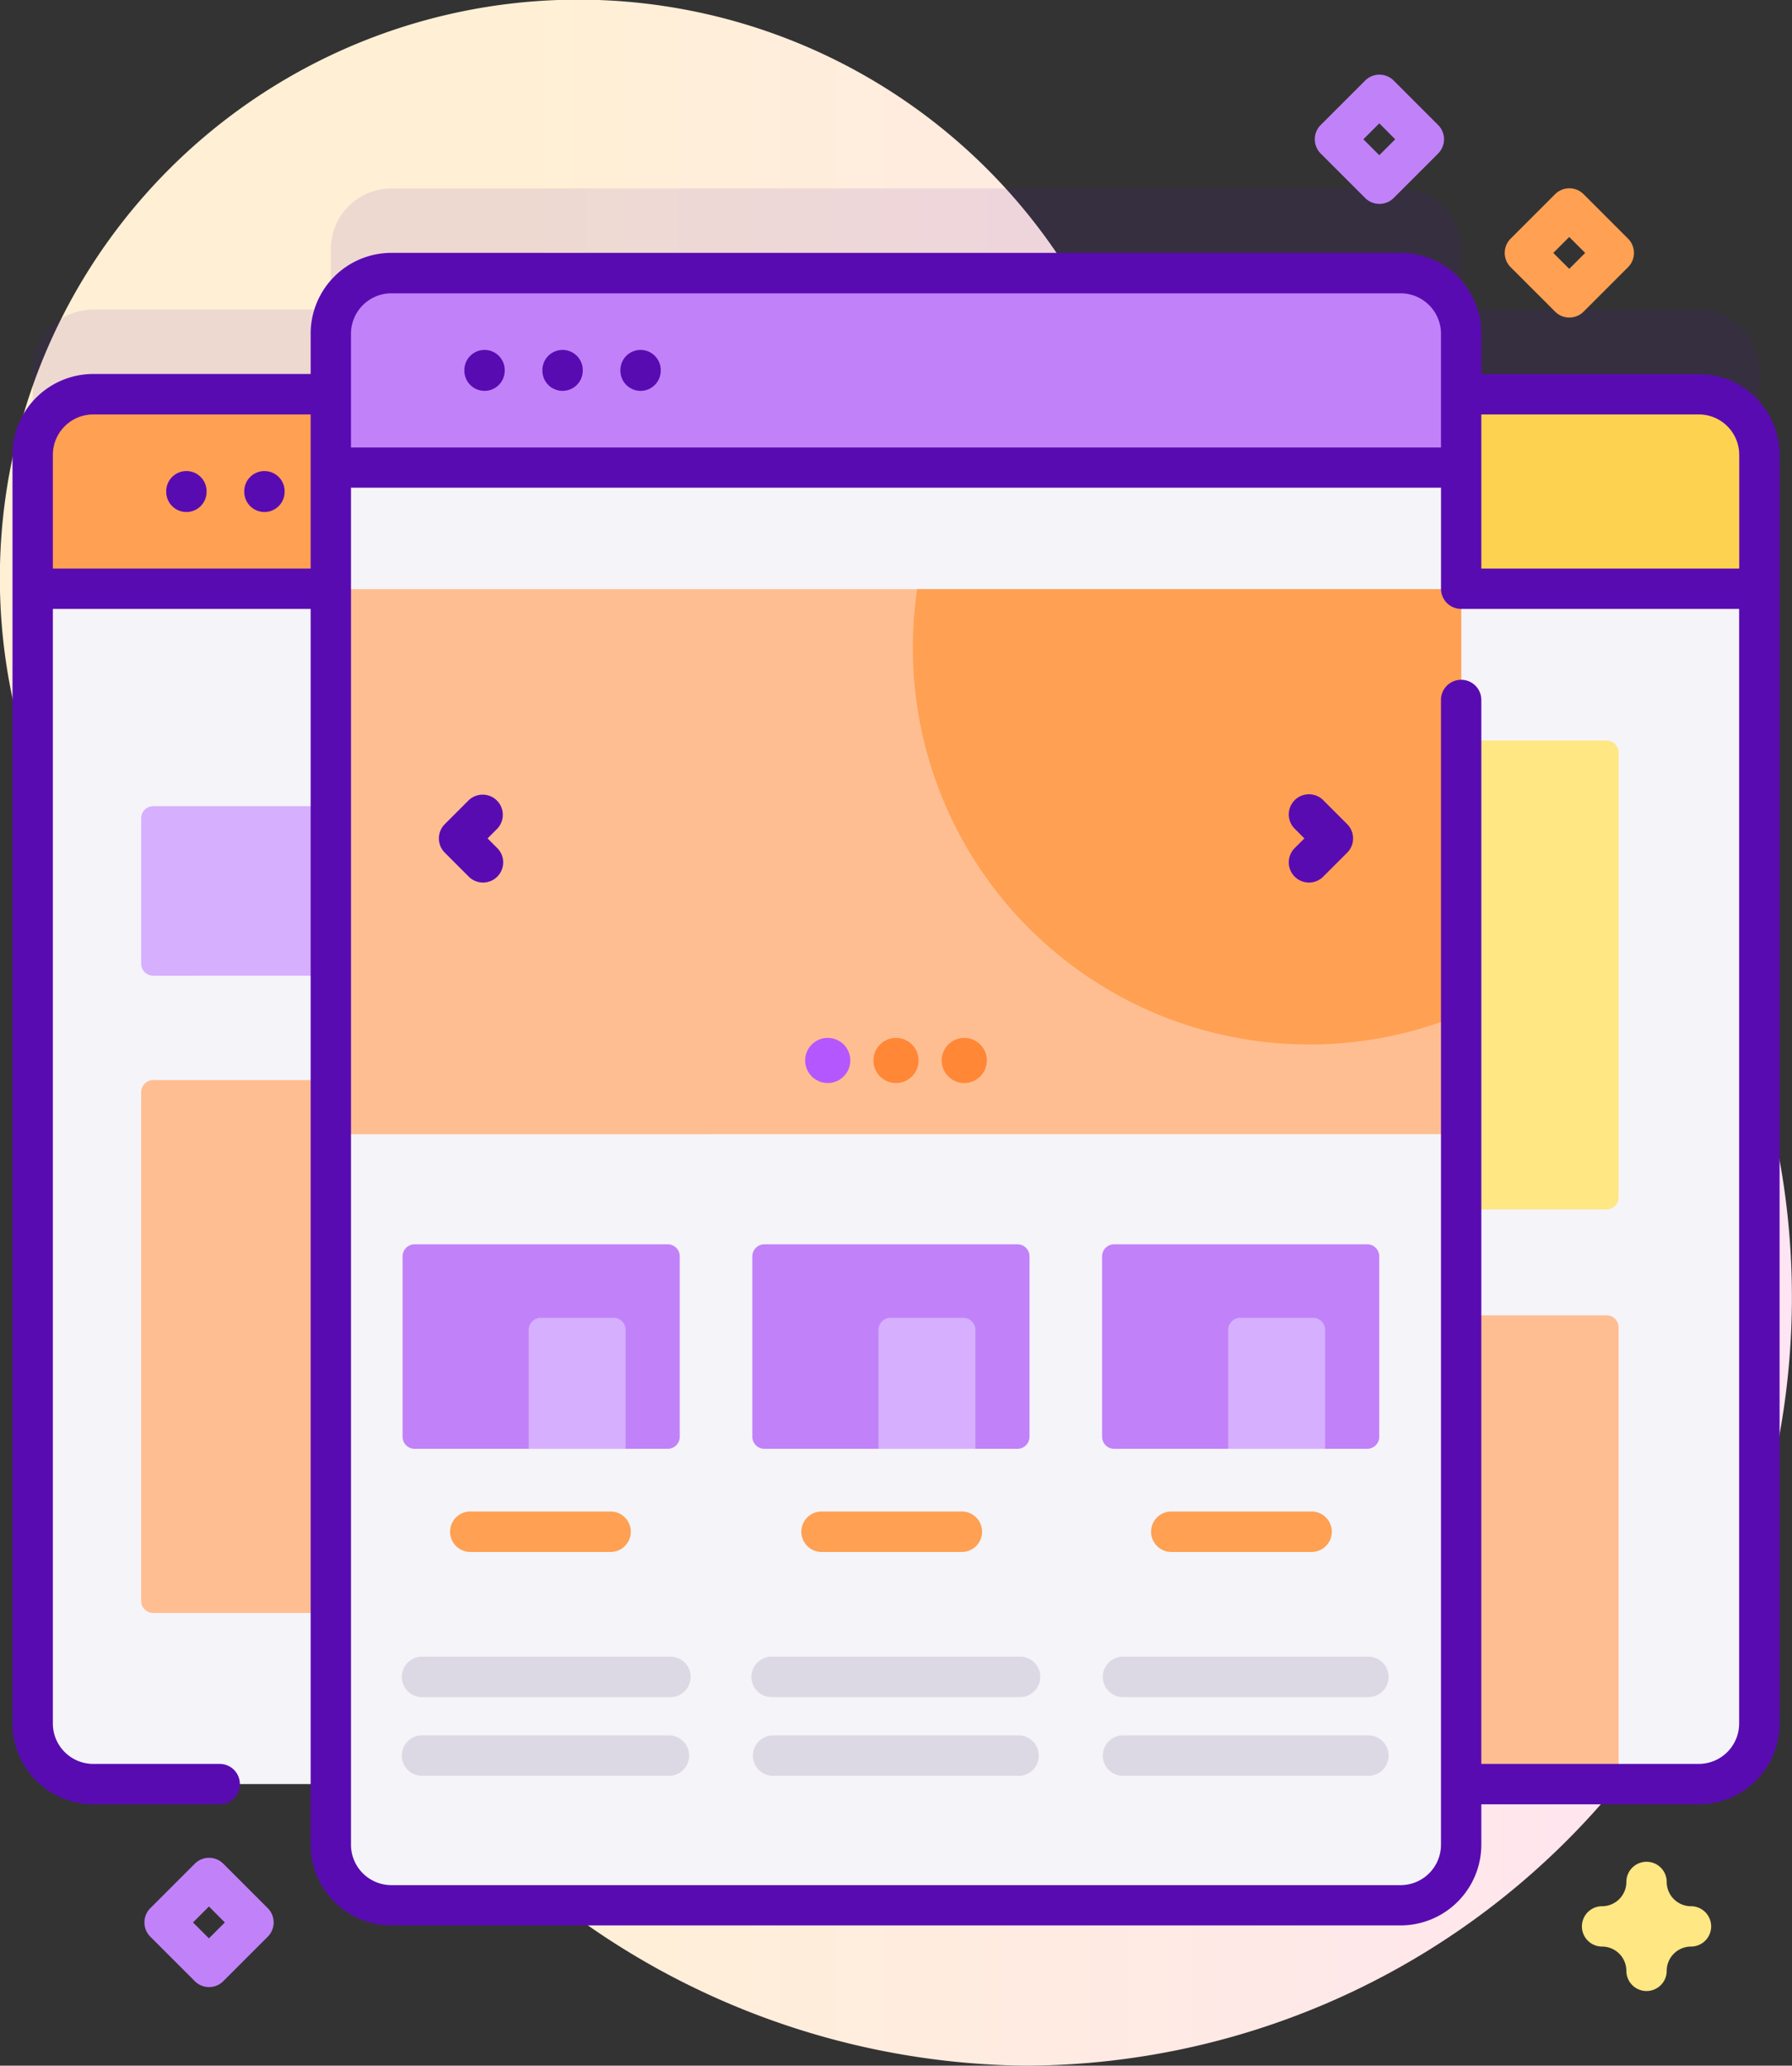 <svg xmlns="http://www.w3.org/2000/svg" xmlns:xlink="http://www.w3.org/1999/xlink" width="63.334" height="73" viewBox="0 0 63.334 73">
  <rect x="0" y="0" width="63.334" height="73" fill="#333333" stroke="none"/>
  <defs>
    <linearGradient id="linear-gradient" x1="0.292" y1="0.5" x2="2.192" y2="0.5" gradientUnits="objectBoundingBox">
      <stop offset="0.001" stop-color="#fff0d5"/>
      <stop offset="0.511" stop-color="#ffdfff"/>
      <stop offset="1" stop-color="#d9ceff"/>
    </linearGradient>
  </defs>
  <g id="landing-page" transform="translate(-33.899 0)">
    <path id="Path_2252" data-name="Path 2252" d="M73.275,12.74a20.441,20.441,0,1,0-34.19,21.3,15.512,15.512,0,0,1,3.853,10.874q-.027.794-.007,1.6A27.528,27.528,0,0,0,70.094,73,27.159,27.159,0,0,0,81.315,21.119,15.68,15.68,0,0,1,73.275,12.74Z" transform="translate(0 0)" fill="url(#linear-gradient)"/>
    <path id="Path_2253" data-name="Path 2253" d="M100.883,50.985h-8.4v-2.14a2.141,2.141,0,0,0-2.14-2.14H54.677a2.141,2.141,0,0,0-2.14,2.14v2.14h-8.4A2.141,2.141,0,0,0,42,53.125V97.962a2.141,2.141,0,0,0,2.14,2.14h8.4v2.14a2.141,2.141,0,0,0,2.14,2.14H90.346a2.141,2.141,0,0,0,2.14-2.14V100.1h8.4a2.141,2.141,0,0,0,2.14-2.14V53.125A2.141,2.141,0,0,0,100.883,50.985Z" transform="translate(-6.946 -40.046)" fill="#590bb2" opacity="0.1"/>
    <path id="Path_2254" data-name="Path 2254" d="M373.606,97.725H360.073v49.117h13.533a2.141,2.141,0,0,0,2.14-2.14V99.865A2.141,2.141,0,0,0,373.606,97.725Z" transform="translate(-279.669 -83.791)" fill="#f5f4f9"/>
    <path id="Path_2255" data-name="Path 2255" d="M370.346,326.009H360.073v16.568h10.273a.428.428,0,0,0,.428-.428V326.437A.428.428,0,0,0,370.346,326.009Z" transform="translate(-279.669 -279.527)" fill="#ffbe92"/>
    <path id="Path_2256" data-name="Path 2256" d="M370.346,183.553H360.073v16.568h10.273a.428.428,0,0,0,.428-.428V183.981A.428.428,0,0,0,370.346,183.553Z" transform="translate(-279.669 -157.382)" fill="#ffe783"/>
    <path id="Path_2257" data-name="Path 2257" d="M373.606,97.725H360.073V104.6h15.673V99.865A2.14,2.14,0,0,0,373.606,97.725Z" transform="translate(-279.669 -83.791)" fill="#fdd250"/>
    <path id="Path_2258" data-name="Path 2258" d="M57.245,97.725H44.14A2.141,2.141,0,0,0,42,99.865V144.7a2.141,2.141,0,0,0,2.14,2.14H57.245Z" transform="translate(-6.946 -83.791)" fill="#f5f4f9"/>
    <path id="Path_2259" data-name="Path 2259" d="M80.283,286.54V267.707H69.3a.428.428,0,0,0-.428.428v17.977a.428.428,0,0,0,.428.428Z" transform="translate(-29.984 -229.538)" fill="#ffbe92"/>
    <path id="Path_2260" data-name="Path 2260" d="M80.283,205.789V199.8H69.3a.428.428,0,0,0-.428.428v5.136a.428.428,0,0,0,.428.428Z" transform="translate(-29.984 -171.31)" fill="#d6b0ff"/>
    <path id="Path_2261" data-name="Path 2261" d="M57.246,97.725h-13.1A2.14,2.14,0,0,0,42,99.865V104.6H57.246V97.725Z" transform="translate(-6.947 -83.791)" fill="#ffa052"/>
    <path id="Path_2262" data-name="Path 2262" d="M155.853,69.844v53.4a2.141,2.141,0,0,1-2.14,2.14h-35.67a2.141,2.141,0,0,1-2.14-2.14v-53.4a2.141,2.141,0,0,1,2.14-2.14h35.67A2.141,2.141,0,0,1,155.853,69.844Z" transform="translate(-70.312 -58.051)" fill="#f5f4f9"/>
    <path id="Path_2263" data-name="Path 2263" d="M115.9,146.033h39.95v19.261H115.9Z" transform="translate(-70.311 -125.212)" fill="#ffbe92"/>
    <path id="Path_2264" data-name="Path 2264" d="M279.561,146.033v15.024a14.017,14.017,0,0,1-19.379-12.948,14.225,14.225,0,0,1,.153-2.076Z" transform="translate(-194.021 -125.212)" fill="#ffa052"/>
    <path id="Path_2265" data-name="Path 2265" d="M155.853,74.577V69.844a2.14,2.14,0,0,0-2.14-2.14h-35.67a2.14,2.14,0,0,0-2.14,2.14v4.733Z" transform="translate(-70.312 -58.051)" fill="#c182f9"/>
    <g id="Group_1336" data-name="Group 1336" transform="translate(34.341 8.94)">
      <path id="Path_2266" data-name="Path 2266" d="M96.6,66.984H88.912V65.557A2.856,2.856,0,0,0,86.059,62.7H50.39a2.856,2.856,0,0,0-2.853,2.853v1.427H39.853A2.856,2.856,0,0,0,37,69.837v44.836a2.856,2.856,0,0,0,2.853,2.853h4.47a.713.713,0,0,0,0-1.426h-4.47a1.429,1.429,0,0,1-1.427-1.427V75.283h9.111v43.671a2.856,2.856,0,0,0,2.853,2.853H86.059a2.856,2.856,0,0,0,2.853-2.853v-1.427H96.6a2.856,2.856,0,0,0,2.853-2.853V69.837A2.856,2.856,0,0,0,96.6,66.984Zm0,1.426a1.429,1.429,0,0,1,1.427,1.427v4.02H88.912V68.41ZM50.39,64.13H86.059a1.429,1.429,0,0,1,1.427,1.427v4.02H48.963v-4.02A1.429,1.429,0,0,1,50.39,64.13ZM38.426,73.857v-4.02a1.429,1.429,0,0,1,1.427-1.427h7.684v5.447ZM96.6,116.1H88.912V78.5a.713.713,0,0,0-1.426,0v40.457a1.429,1.429,0,0,1-1.427,1.427H50.39a1.429,1.429,0,0,1-1.427-1.427V71H87.487V74.57a.713.713,0,0,0,.713.713h9.824v39.39A1.429,1.429,0,0,1,96.6,116.1Z" transform="translate(-37 -62.704)" fill="#590bb2"/>
      <path id="Path_2267" data-name="Path 2267" d="M75.821,116.755a.713.713,0,0,0-.713.713v.021a.713.713,0,0,0,1.426,0v-.021A.713.713,0,0,0,75.821,116.755Z" transform="translate(-69.675 -109.048)" fill="#590bb2"/>
      <path id="Path_2268" data-name="Path 2268" d="M95.16,116.755a.713.713,0,0,0-.713.713v.021a.713.713,0,0,0,1.426,0v-.021A.713.713,0,0,0,95.16,116.755Z" transform="translate(-86.256 -109.048)" fill="#590bb2"/>
      <path id="Path_2269" data-name="Path 2269" d="M149.724,88.18a.713.713,0,0,0,.713-.713v-.021a.713.713,0,0,0-1.426,0v.021A.713.713,0,0,0,149.724,88.18Z" transform="translate(-133.041 -83.307)" fill="#590bb2"/>
      <path id="Path_2270" data-name="Path 2270" d="M169.062,88.18a.713.713,0,0,0,.713-.713v-.021a.713.713,0,0,0-1.426,0v.021A.713.713,0,0,0,169.062,88.18Z" transform="translate(-149.621 -83.307)" fill="#590bb2"/>
      <path id="Path_2271" data-name="Path 2271" d="M188.4,88.18a.713.713,0,0,0,.713-.713v-.021a.713.713,0,0,0-1.426,0v.021A.713.713,0,0,0,188.4,88.18Z" transform="translate(-166.203 -83.307)" fill="#590bb2"/>
      <path id="Path_2272" data-name="Path 2272" d="M354.678,197.173a.713.713,0,1,0-1.008,1.008l.33.33-.33.33a.713.713,0,1,0,1.008,1.008l.834-.834a.713.713,0,0,0,0-1.008Z" transform="translate(-308.341 -177.822)" fill="#590bb2"/>
      <path id="Path_2273" data-name="Path 2273" d="M144.742,197.172a.713.713,0,0,0-1.008,0l-.834.834a.713.713,0,0,0,0,1.008l.834.834a.713.713,0,1,0,1.008-1.008l-.33-.33.33-.33A.713.713,0,0,0,144.742,197.172Z" transform="translate(-127.622 -177.821)" fill="#590bb2"/>
    </g>
    <circle id="Ellipse_160" data-name="Ellipse 160" cx="0.798" cy="0.798" r="0.798" transform="translate(62.355 36.678)" fill="#b557ff"/>
    <circle id="Ellipse_161" data-name="Ellipse 161" cx="0.798" cy="0.798" r="0.798" transform="translate(64.768 36.678)" fill="#ff8736"/>
    <circle id="Ellipse_162" data-name="Ellipse 162" cx="0.798" cy="0.798" r="0.798" transform="translate(67.181 36.678)" fill="#ff8736"/>
    <path id="Path_2274" data-name="Path 2274" d="M143.063,315.631h-8.941a.428.428,0,0,1-.428-.428V308.83a.428.428,0,0,1,.428-.428h8.941a.428.428,0,0,1,.428.428V315.2A.428.428,0,0,1,143.063,315.631Z" transform="translate(-85.567 -264.43)" fill="#c182f9"/>
    <path id="Path_2275" data-name="Path 2275" d="M168.39,331.3h-3.424v-4.2a.428.428,0,0,1,.428-.428h2.568a.428.428,0,0,1,.428.428Z" transform="translate(-112.38 -280.101)" fill="#d6b0ff"/>
    <path id="Path_2276" data-name="Path 2276" d="M151.327,376.07H146.37a.715.715,0,1,1,0-1.429h4.957a.715.715,0,0,1,0,1.429Z" transform="translate(-95.822 -321.225)" fill="#ffa052"/>
    <path id="Path_2277" data-name="Path 2277" d="M143.133,412.052h-8.725a.715.715,0,1,1,0-1.429h8.725a.715.715,0,1,1,0,1.429Z" transform="translate(-85.566 -352.077)" fill="#ddd9e4"/>
    <path id="Path_2278" data-name="Path 2278" d="M143.133,431.565h-8.725a.715.715,0,1,1,0-1.429h8.725a.715.715,0,0,1,0,1.429Z" transform="translate(-85.566 -368.808)" fill="#ddd9e4"/>
    <path id="Path_2279" data-name="Path 2279" d="M229.759,315.631h-8.941a.428.428,0,0,1-.428-.428V308.83a.428.428,0,0,1,.428-.428h8.941a.428.428,0,0,1,.428.428V315.2A.428.428,0,0,1,229.759,315.631Z" transform="translate(-159.902 -264.43)" fill="#c182f9"/>
    <path id="Path_2280" data-name="Path 2280" d="M255.087,331.3h-3.424v-4.2a.428.428,0,0,1,.428-.428h2.568a.428.428,0,0,1,.428.428Z" transform="translate(-186.716 -280.101)" fill="#d6b0ff"/>
    <path id="Path_2281" data-name="Path 2281" d="M238.023,376.07h-4.957a.715.715,0,0,1,0-1.429h4.957a.715.715,0,1,1,0,1.429Z" transform="translate(-170.157 -321.225)" fill="#ffa052"/>
    <path id="Path_2282" data-name="Path 2282" d="M229.83,412.052H221.1a.715.715,0,1,1,0-1.429h8.725a.715.715,0,1,1,0,1.429Z" transform="translate(-159.902 -352.077)" fill="#ddd9e4"/>
    <path id="Path_2283" data-name="Path 2283" d="M229.83,431.565H221.1a.715.715,0,0,1,0-1.429h8.725a.715.715,0,0,1,0,1.429Z" transform="translate(-159.902 -368.808)" fill="#ddd9e4"/>
    <path id="Path_2284" data-name="Path 2284" d="M316.456,315.631h-8.941a.428.428,0,0,1-.428-.428V308.83a.428.428,0,0,1,.428-.428h8.941a.428.428,0,0,1,.428.428V315.2A.428.428,0,0,1,316.456,315.631Z" transform="translate(-234.238 -264.43)" fill="#c182f9"/>
    <path id="Path_2285" data-name="Path 2285" d="M341.784,331.3H338.36v-4.2a.428.428,0,0,1,.428-.428h2.568a.428.428,0,0,1,.428.428v4.2Z" transform="translate(-261.052 -280.101)" fill="#d6b0ff"/>
    <path id="Path_2286" data-name="Path 2286" d="M324.72,376.07h-4.957a.715.715,0,0,1,0-1.429h4.957a.715.715,0,1,1,0,1.429Z" transform="translate(-244.493 -321.225)" fill="#ffa052"/>
    <path id="Path_2287" data-name="Path 2287" d="M316.526,412.052H307.8a.715.715,0,0,1,0-1.429h8.725a.715.715,0,0,1,0,1.429Z" transform="translate(-234.237 -352.077)" fill="#ddd9e4"/>
    <path id="Path_2288" data-name="Path 2288" d="M316.526,431.565H307.8a.715.715,0,0,1,0-1.429h8.725a.715.715,0,0,1,0,1.429Z" transform="translate(-234.237 -368.808)" fill="#ddd9e4"/>
    <path id="Path_2289" data-name="Path 2289" d="M409.15,51.235a.712.712,0,0,1-.5-.209l-1.571-1.571a.713.713,0,0,1,0-1.008l1.571-1.571a.713.713,0,0,1,1.008,0l1.571,1.571a.713.713,0,0,1,0,1.008l-1.571,1.571A.712.712,0,0,1,409.15,51.235Zm-.563-2.284.563.563.563-.563-.563-.563Z" transform="translate(-319.79 -40.013)" fill="#ffa052"/>
    <path id="Path_2290" data-name="Path 2290" d="M71.957,465.046a.712.712,0,0,1-.5-.209l-1.571-1.571a.713.713,0,0,1,0-1.008l1.571-1.571a.713.713,0,0,1,1.008,0l1.571,1.571a.713.713,0,0,1,0,1.008l-1.571,1.571A.712.712,0,0,1,71.957,465.046Zm-.563-2.284.563.563.563-.563-.563-.563Z" transform="translate(-30.674 -394.824)" fill="#c182f9"/>
    <path id="Path_2291" data-name="Path 2291" d="M362.067,23.071a.711.711,0,0,1-.5-.209l-1.571-1.571a.713.713,0,0,1,0-1.008l1.571-1.571a.713.713,0,0,1,1.008,0l1.571,1.571a.713.713,0,0,1,0,1.008l-1.571,1.571A.71.71,0,0,1,362.067,23.071Zm-.563-2.284.563.563.563-.563-.563-.563Z" transform="translate(-279.42 -15.865)" fill="#c182f9"/>
    <path id="Path_2292" data-name="Path 2292" d="M428.315,466.028a.713.713,0,0,1-.713-.713.859.859,0,0,0-.858-.858.713.713,0,0,1,0-1.426.859.859,0,0,0,.858-.858.713.713,0,0,1,1.426,0,.859.859,0,0,0,.858.858.713.713,0,0,1,0,1.426.859.859,0,0,0-.858.858A.713.713,0,0,1,428.315,466.028Z" transform="translate(-336.223 -395.666)" fill="#ffe783"/>
  </g>
</svg>
